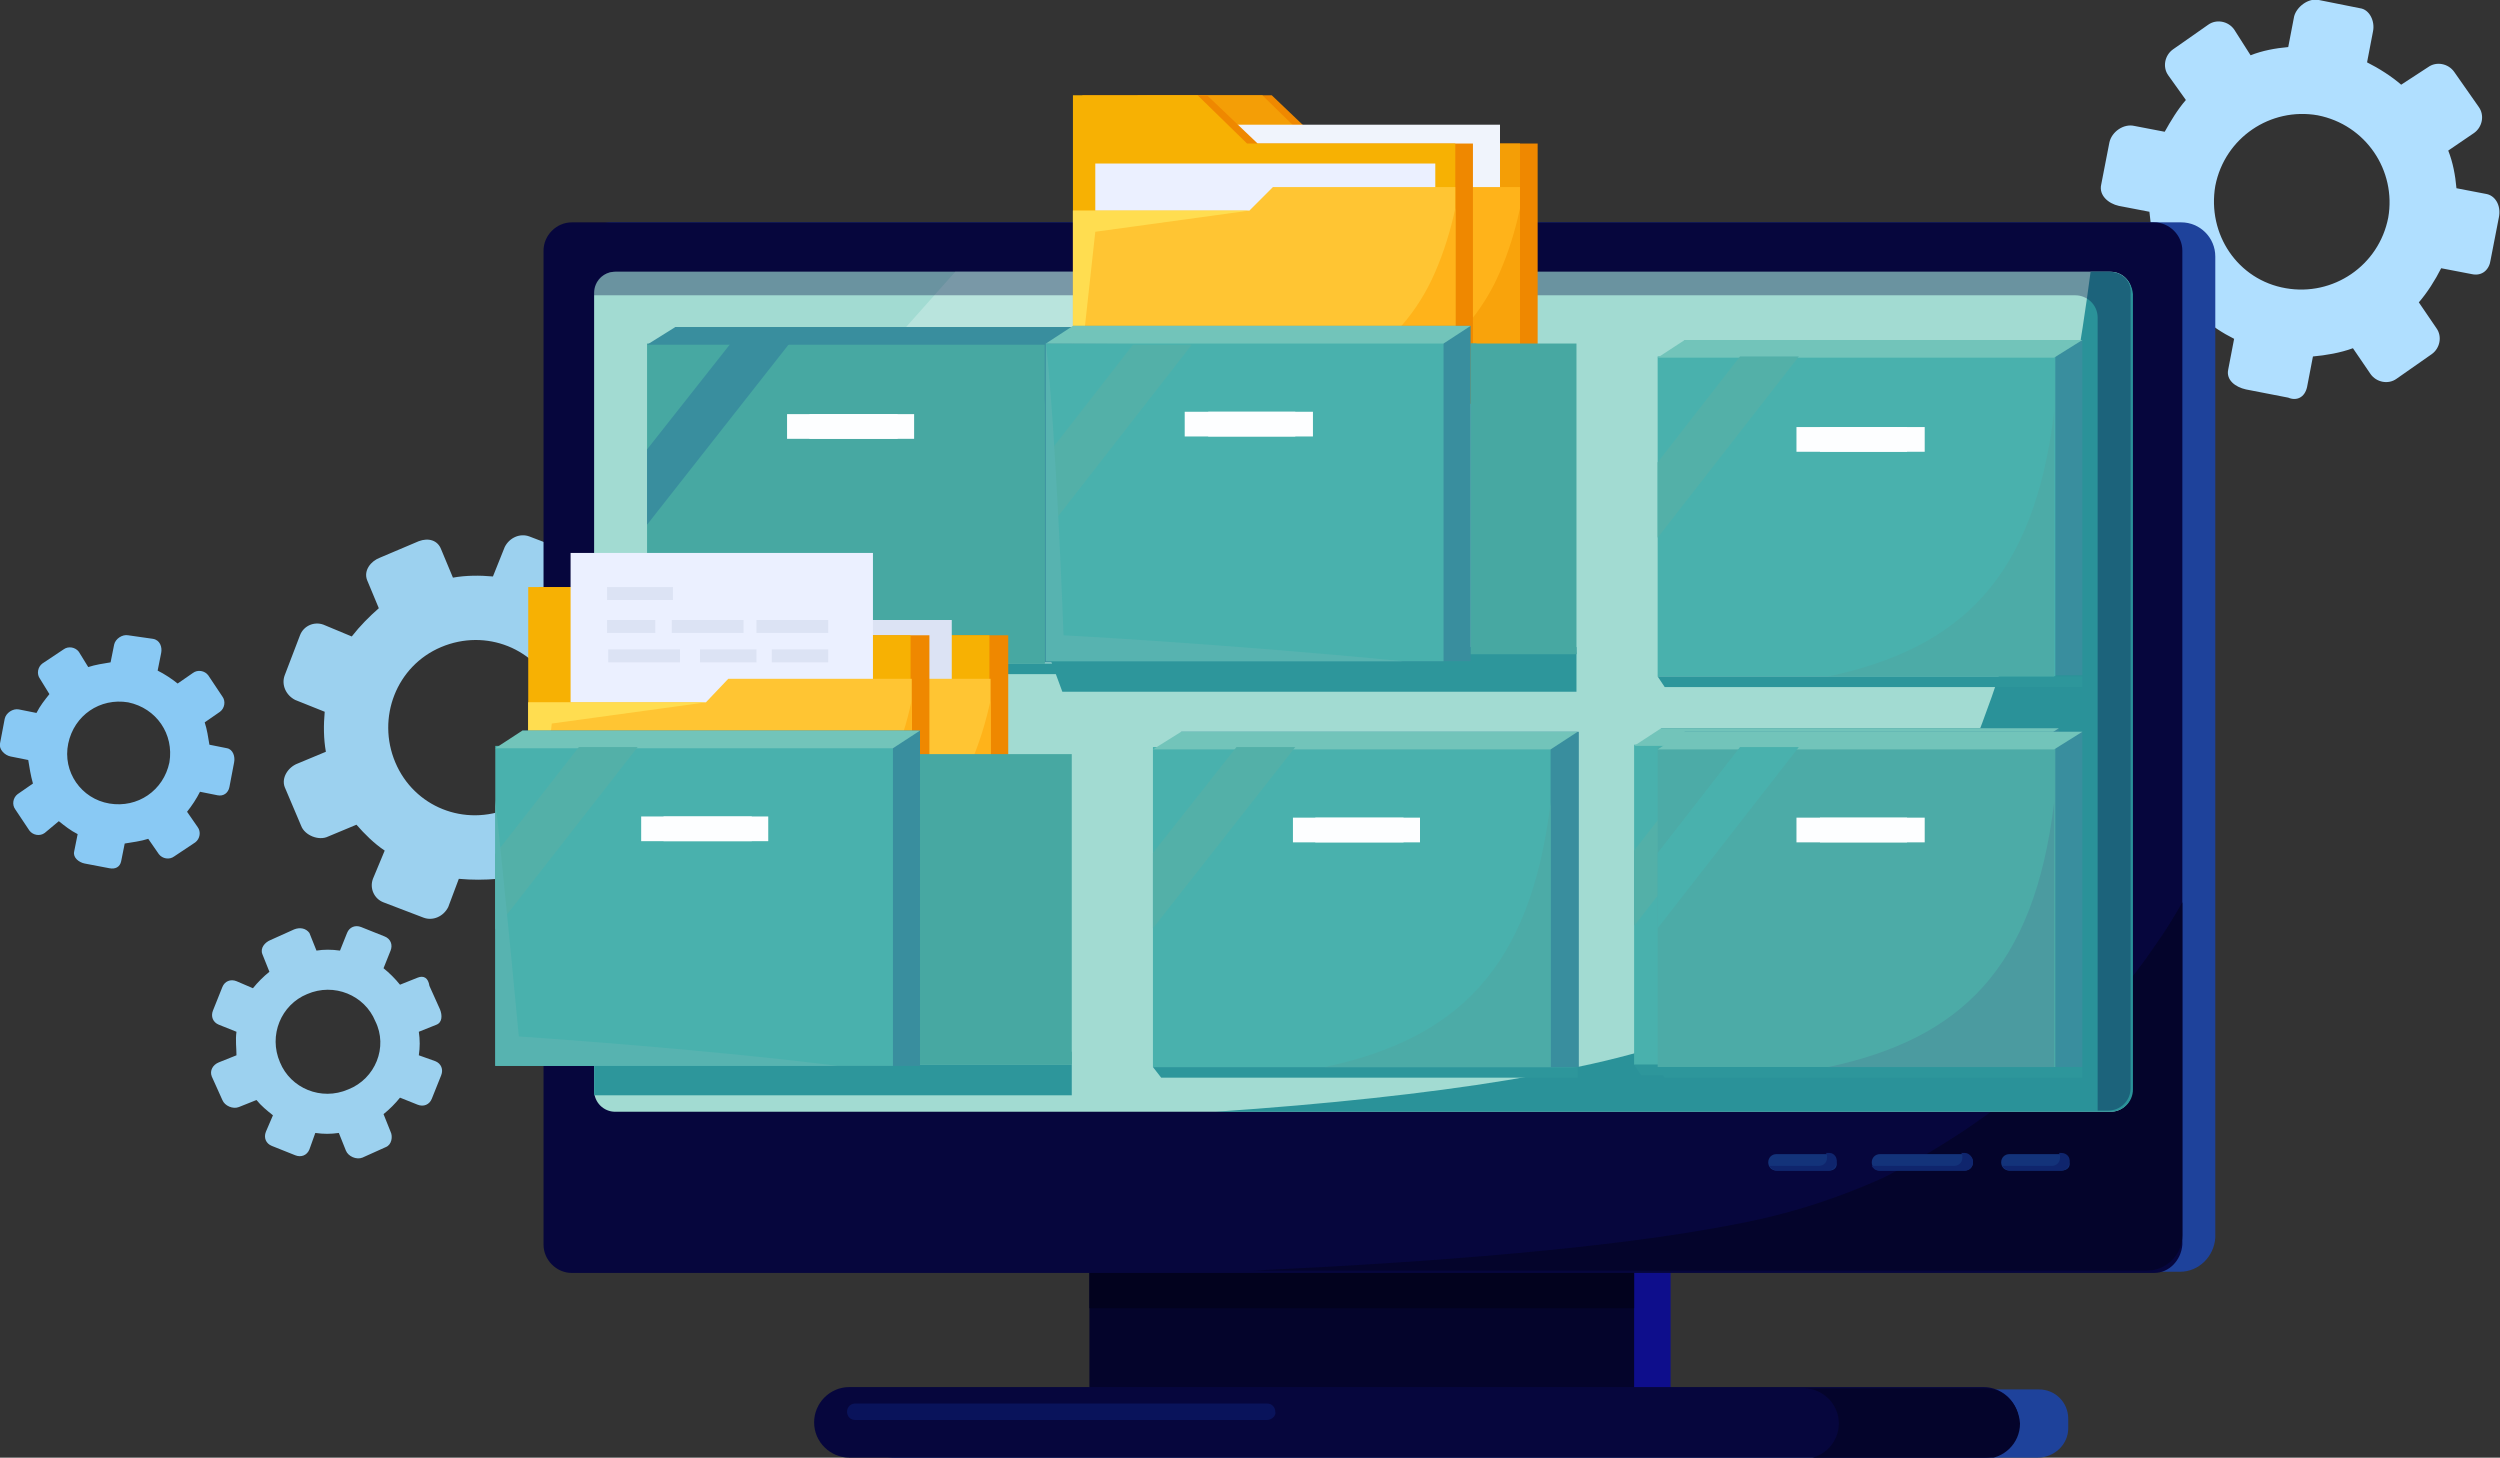 <?xml version="1.0" encoding="utf-8"?>
<!-- Generator: Adobe Illustrator 27.5.0, SVG Export Plug-In . SVG Version: 6.00 Build 0)  -->
<svg version="1.1" xmlns="http://www.w3.org/2000/svg" xmlns:xlink="http://www.w3.org/1999/xlink" x="0px" y="0px"
	 viewBox="0 0 212.5 123.9" style="enable-background:new 0 0 212.5 123.9;" xml:space="preserve">
<rect x="0" y="0" width="212.5" height="123.9" fill="#333333" stroke="none"/>
<style type="text/css">
	.st0{fill:url(#SVGID_1_);}
	.st1{fill:#5AB2A2;}
	.st2{fill:#2A9ACC;}
	.st3{fill:#F3C03D;}
	.st4{fill:#E77B25;}
	.st5{fill:#81B643;}
	.st6{fill:#00D5F2;}
	.st7{fill:#FFFFFF;}
	.st8{fill:#EDFFF9;}
	.st9{fill:#3DA38F;}
	.st10{fill:#4D4D4D;}
	.st11{fill:#3AA490;}
	.st12{fill:#3FA48F;}
	.st13{fill:none;stroke:#4D4D4D;stroke-width:2.244;stroke-miterlimit:13.333;}
	.st14{fill:none;stroke:#3FA48F;stroke-width:2.244;stroke-miterlimit:13.333;}
	.st15{fill:none;stroke:#3FA48F;stroke-width:2.244;stroke-linecap:round;stroke-miterlimit:13.333;}
	.st16{fill:#EEFFFA;}
	.st17{fill:#A4A3FA;}
	.st18{fill:#7BC7C5;}
	.st19{fill:#3DA490;}
	.st20{fill:#F7B000;}
	.st21{fill:#FCDA35;}
	.st22{fill:#F9C638;}
	.st23{fill:#FFE85F;}
	.st24{fill:#9CD1EF;}
	.st25{fill:#FFD817;}
	.st26{fill:#F4940B;}
	.st27{fill:#FFDE1A;}
	.st28{fill:#F74A28;}
	.st29{fill:#1C1C70;}
	.st30{fill:#69C0B4;}
	.st31{fill:#2A9299;}
	.st32{fill:#203A84;}
	.st33{fill:#06063D;}
	.st34{fill:#12295B;}
	.st35{fill:#173475;}
	.st36{fill:#181860;}
	.st37{opacity:0.25;fill:#FFFFFF;}
	.st38{fill:#EBEBFF;}
	.st39{fill:#DEE2FC;}
	.st40{fill:#3A61C1;}
	.st41{fill:#081C5E;}
	.st42{fill:#041649;}
	.st43{fill:#2B52B2;}
	.st44{fill:#4A76CE;}
	.st45{fill:#A6D5F5;}
	.st46{fill:#2B1710;}
	.st47{fill:#FF8762;}
	.st48{fill:#693E2F;}
	.st49{fill:#213594;}
	.st50{fill:#E0C9C0;}
	.st51{fill:#C7E8FF;}
	.st52{fill:#E0B3A8;}
	.st53{fill:#D1D1D1;}
	.st54{fill:#9BC8E6;}
	.st55{fill:#B8D6F7;}
	.st56{fill:#47A8A2;}
	.st57{fill:#48A7AA;}
	.st58{fill:#37959A;}
	.st59{fill:#69B9BC;}
	.st60{fill:#89C9F4;}
	.st61{fill:#B0DFFF;}
	.st62{fill:#1E429B;}
	.st63{fill:#0E0E8C;}
	.st64{fill:#04042B;}
	.st65{fill:#02021E;}
	.st66{fill:#A2DBD2;}
	.st67{fill:#13337A;}
	.st68{fill:#0F256D;}
	.st69{fill:#09135B;}
	.st70{opacity:0.35;fill:#030D42;}
	.st71{fill:#EF8800;}
	.st72{fill:#F49E06;}
	.st73{fill:#F0F4FC;}
	.st74{fill:#FFB31A;}
	.st75{fill:#FFDD50;}
	.st76{fill:#F9A30B;}
	.st77{fill:#F7B103;}
	.st78{fill:#EBF0FF;}
	.st79{fill:#FFC533;}
	.st80{fill:#398E9E;}
	.st81{fill:#49B1AD;}
	.st82{fill:#72C4BA;}
	.st83{fill:#FDFEFF;}
	.st84{fill:#2D969B;}
	.st85{fill:#4CABA7;}
	.st86{fill:#53B0A8;}
	.st87{fill:#57B3B0;}
	.st88{fill:#4B9BA0;}
	.st89{fill:#DCE3F4;}
	.st90{fill:#EBF8FC;}
	.st91{fill:#90D1FC;}
	.st92{fill:#A4D6FF;}
	.st93{fill:#88CEFC;}
	.st94{fill:#F4F4F9;}
	.st95{fill:#0F2251;}
	.st96{fill:#04183F;}
	.st97{fill:#020233;}
	.st98{fill:#202042;}
	.st99{fill:#333359;}
	.st100{fill:#2A2A51;}
	.st101{fill:#111138;}
	.st102{fill:#14257A;}
	.st103{fill:#F57954;}
	.st104{fill:#5DB7AC;}
	.st105{fill:#BFBFBF;}
	.st106{fill:#FF7E57;}
	.st107{fill:#C36252;}
	.st108{fill:#43436B;}
	.st109{fill:#4F4F77;}
	.st110{fill:#819DE2;}
	.st111{fill:#ADC1F2;}
	.st112{fill:#A2B5ED;}
	.st113{fill:#BBCAF9;}
	.st114{fill:#676791;}
	.st115{fill:#55557C;}
	.st116{fill:#243C66;}
	.st117{fill:#3D5586;}
	.st118{fill:#4DA5A3;}
	.st119{fill:#83C5C6;}
	.st120{fill:#66B8BD;}
	.st121{fill:#3D839F;}
	.st122{fill:#1A2982;}
	.st123{fill:#0B1B60;}
	.st124{fill:#FF53A3;}
	.st125{fill-rule:evenodd;clip-rule:evenodd;fill:#7BC7C5;}
	.st126{opacity:0.6;}
	.st127{fill-rule:evenodd;clip-rule:evenodd;fill:#FFFFFF;}
	.st128{fill:#ECFFF8;}
	.st129{fill:#3B9B88;}
	.st130{fill:#3AA28E;}
	.st131{fill:#2C98CA;}
	.st132{fill:#F6C923;}
	.st133{fill:#E87C00;}
	.st134{fill:#80B540;}
	.st135{fill:#3FA28D;}
	.st136{fill:#80B541;}
	.st137{fill:#F4CE00;}
	.st138{fill:#E47D00;}
	.st139{fill:none;stroke:#000000;stroke-width:1.229;stroke-miterlimit:10;}
	.st140{fill:none;stroke:#AFAFAF;stroke-miterlimit:10;}
	.st141{fill:none;stroke:#AFAFAF;stroke-width:1.111;stroke-miterlimit:10;}
	.st142{fill:#F1F1F1;}
	.st143{fill:#279F96;}
	.st144{fill:none;stroke:#FFFFFF;stroke-width:3;stroke-linecap:round;stroke-linejoin:round;stroke-miterlimit:10;}
	.st145{fill:#FFF1DA;}
	.st146{fill:none;stroke:#4D4D4D;stroke-width:2.805;stroke-miterlimit:13.333;}
	.st147{fill:none;stroke:#3FA48F;stroke-width:2.805;stroke-miterlimit:13.333;}
	.st148{fill:none;stroke:#3FA48F;stroke-width:2.805;stroke-linecap:round;stroke-miterlimit:13.333;}
	.st149{fill:#FFFFFF;stroke:#221E1F;stroke-width:3.562;stroke-linecap:round;stroke-linejoin:round;stroke-miterlimit:10;}
	.st150{fill:#FF7900;}
	.st151{fill:#A5D007;}
	.st152{fill:#18C2E9;}
	.st153{fill:#F1F2F2;}
	.st154{fill:#FFC100;}
	.st155{opacity:0.2;}
	.st156{fill:#FEFFFF;}
	.st157{fill:#FEFEFF;}
	.st158{fill:#FDFEFE;}
	.st159{fill:#FCFDFE;}
	.st160{fill:#FBFDFE;}
	.st161{fill:#FBFCFE;}
	.st162{fill:#FAFCFD;}
	.st163{fill:#F9FBFD;}
	.st164{fill:#F8FBFD;}
	.st165{fill:#F8FAFD;}
	.st166{fill:#F7FAFC;}
	.st167{fill:#F6F9FC;}
	.st168{fill:#F5F9FC;}
	.st169{fill:#F5F8FC;}
	.st170{fill:#F4F8FB;}
	.st171{fill:#F3F7FB;}
	.st172{fill:#F2F7FB;}
	.st173{fill:#F2F6FB;}
	.st174{fill:#F1F6FA;}
	.st175{fill:#F0F5FA;}
	.st176{fill:#EFF5FA;}
	.st177{fill:#EFF4FA;}
	.st178{fill:#EEF4F9;}
	.st179{fill:#EDF3F9;}
	.st180{fill:#ECF2F9;}
	.st181{fill:#EBF2F8;}
	.st182{fill:#EBF1F8;}
	.st183{fill:#EAF1F8;}
	.st184{fill:#E9F0F8;}
	.st185{fill:#E8F0F7;}
	.st186{fill:#E8EFF7;}
	.st187{fill:#E7EFF7;}
	.st188{fill:#E6EEF7;}
	.st189{fill:#E5EEF6;}
	.st190{fill:#E5EDF6;}
	.st191{fill:#E4EDF6;}
	.st192{fill:#E3ECF6;}
	.st193{fill:#E2ECF5;}
	.st194{fill:#E2EBF5;}
	.st195{fill:#E1EBF5;}
	.st196{fill:#E0EAF5;}
	.st197{fill:#DFEAF4;}
	.st198{fill:#DFE9F4;}
	.st199{fill:#DEE9F4;}
	.st200{fill:#DDE8F4;}
	.st201{fill:#DCE8F3;}
	.st202{fill:#DCE7F3;}
	.st203{fill:#DBE7F3;}
	.st204{fill:#D9E5F1;}
	.st205{fill:#D7E3EF;}
	.st206{fill:#D5E1ED;}
	.st207{fill:#D3DFEB;}
	.st208{fill:#D1DDE9;}
	.st209{fill:#CFDBE7;}
	.st210{fill:#CDD9E5;}
	.st211{fill:#CBD7E3;}
	.st212{fill:#C9D6E2;}
	.st213{fill:#C7D4E0;}
	.st214{fill:#C5D2DE;}
	.st215{fill:#C4D0DC;}
	.st216{fill:#C2CEDA;}
	.st217{fill:#C0CCD8;}
	.st218{fill:#BECAD6;}
	.st219{fill:#BCC8D4;}
	.st220{fill:#BAC6D2;}
	.st221{fill:#B8C4D0;}
	.st222{fill:#B6C2CE;}
	.st223{fill:#B4C0CC;}
	.st224{fill:#B2BECA;}
	.st225{fill:#B0BCC8;}
	.st226{fill:#AEBAC6;}
	.st227{fill:#ACB8C4;}
	.st228{fill:#AAB6C2;}
	.st229{fill:#A8B4C0;}
	.st230{fill:#A6B3BF;}
	.st231{fill:#A4B1BD;}
	.st232{fill:#A2AFBB;}
	.st233{fill:#A0ADB9;}
	.st234{fill:#9EABB7;}
	.st235{fill:#9CA9B5;}
	.st236{fill:#9AA7B3;}
	.st237{fill:#98A5B1;}
	.st238{fill:#96A3AF;}
	.st239{fill:#95A1AD;}
	.st240{fill:#939FAB;}
	.st241{fill:#919DA9;}
	.st242{fill:#8F9BA7;}
	.st243{fill:#8D99A5;}
	.st244{fill:#8B97A3;}
	.st245{fill:#8995A1;}
	.st246{fill:#87939F;}
	.st247{fill:#85919D;}
	.st248{fill:#83909C;}
	.st249{fill:#818E9A;}
	.st250{fill:#7F8C98;}
	.st251{fill:#7D8A96;}
	.st252{fill:#7B8894;}
	.st253{fill:#798692;}
	.st254{fill:#778490;}
	.st255{fill:#75828E;}
	.st256{fill:#73808C;}
	.st257{fill:#717E8A;}
	.st258{fill:#6F7C88;}
	.st259{fill:#6D7A86;}
	.st260{fill:#6B7884;}
	.st261{fill:#697682;}
	.st262{fill:#677480;}
	.st263{fill:#66727E;}
	.st264{fill:#64707C;}
	.st265{fill:#626E7A;}
	.st266{fill:#606D79;}
	.st267{fill:#5E6B77;}
	.st268{fill:#5C6975;}
	.st269{fill:#5A6773;}
	.st270{fill:#586571;}
	.st271{fill:#56636F;}
	.st272{fill:#54616D;}
	.st273{fill:#525F6B;}
	.st274{fill:#505D69;}
	.st275{fill:url(#SVGID_00000096779773468576232990000013596297841533441674_);}
	.st276{fill:#FF4F5B;}
	.st277{fill:url(#SVGID_00000116194221366287274810000000352952021095182007_);}
	.st278{fill:#A6D107;}
	.st279{fill:none;stroke:#FFFFFF;stroke-width:2.711;stroke-linecap:round;stroke-linejoin:round;stroke-miterlimit:10;}
	.st280{clip-path:url(#SVGID_00000035520632780752658770000016903034722216308872_);}
	.st281{fill:url(#SVGID_00000072273154682239406560000018021741511234175884_);}
	.st282{fill:url(#SVGID_00000173145239776676729980000017409670018273648548_);}
	.st283{clip-path:url(#SVGID_00000039833185064742508330000003825573260270207160_);}
	.st284{fill:none;stroke:#279F96;stroke-width:2;stroke-miterlimit:10;}
	.st285{opacity:0.4;}
	.st286{fill:#F4FFEC;}
	.st287{fill:#A4CF07;}
	.st288{fill:#0DB561;}
	.st289{fill-rule:evenodd;clip-rule:evenodd;fill:#FF4C41;}
	.st290{fill:#1D1D1B;}
</style>
<g id="圖層_2">
	<g>
		<path class="st24" d="M35.5,83.1l-1.5,0.6c-0.4-0.5-0.9-1-1.4-1.4l0.6-1.5c0.2-0.5,0-1-0.5-1.2l-2-0.8c-0.5-0.2-1,0-1.2,0.5
			l-0.6,1.5c-0.7-0.1-1.4-0.1-2,0l-0.6-1.5C26,78.9,25.5,78.8,25,79l-2,0.9c-0.5,0.2-0.9,0.7-0.7,1.2l0.6,1.5
			c-0.5,0.4-1,0.9-1.4,1.4l-1.4-0.6c-0.5-0.2-1,0-1.2,0.5l-0.8,2c-0.2,0.5,0,1,0.5,1.2l1.5,0.6c-0.1,0.7,0,1.4,0,2l-1.5,0.6
			c-0.5,0.2-0.8,0.7-0.6,1.2l0.9,2c0.2,0.5,0.9,0.8,1.4,0.6l1.5-0.6c0.4,0.5,0.9,0.9,1.4,1.3l-0.6,1.4c-0.2,0.5,0,1,0.5,1.2l2,0.8
			c0.5,0.2,1,0,1.2-0.5l0.5-1.4c0.7,0.1,1.3,0.1,2,0l0.6,1.5c0.2,0.5,0.9,0.8,1.4,0.6l2-0.9c0.5-0.2,0.6-0.9,0.4-1.3l-0.6-1.5
			c0.5-0.4,1-0.9,1.4-1.4l1.5,0.6c0.5,0.2,1,0,1.2-0.5l0.8-2c0.2-0.5,0-1-0.5-1.2l-1.4-0.5c0.1-0.7,0.1-1.3,0-2l1.5-0.6
			c0.5-0.2,0.5-0.8,0.3-1.3l-0.9-2C36.4,83.1,36,82.9,35.5,83.1z M29.6,92.6c-2.3,1-4.9-0.1-5.8-2.3c-1-2.3,0.1-4.9,2.3-5.8
			c2.3-1,4.9,0.1,5.8,2.3C33,89,31.9,91.7,29.6,92.6z"/>
		<path class="st24" d="M53.1,52.9l-2.4,1c-0.7-0.8-1.5-1.7-2.4-2.4l1-2.5c0.3-0.8-0.1-1.7-0.9-2.1L45,45.6
			c-0.8-0.3-1.7,0.1-2.1,0.9l-1,2.5c-1.1-0.1-2.3-0.1-3.4,0.1l-1-2.4c-0.3-0.8-1.1-1-1.9-0.7l-3.3,1.4c-0.8,0.3-1.4,1.1-1.1,1.9
			l1,2.4c-0.8,0.7-1.6,1.5-2.3,2.4l-2.4-1c-0.8-0.3-1.7,0.1-2,0.9l-1.3,3.4c-0.3,0.8,0.1,1.7,0.9,2.1l2.5,1
			c-0.1,1.1-0.1,2.3,0.1,3.4l-2.4,1c-0.8,0.3-1.4,1.2-1.1,2l1.4,3.3c0.3,0.8,1.5,1.3,2.3,0.9l2.4-1c0.7,0.8,1.5,1.6,2.4,2.2l-1,2.4
			c-0.3,0.8,0.1,1.7,0.9,2l3.4,1.3c0.8,0.3,1.7-0.1,2.1-0.9l0.9-2.4c1.1,0.1,2.2,0.1,3.3,0l1,2.4c0.3,0.8,1.5,1.3,2.3,1l3.3-1.4
			c0.8-0.3,1-1.4,0.7-2.2l-1-2.4c0.8-0.7,1.7-1.5,2.4-2.4l2.5,1c0.8,0.3,1.7-0.1,2.1-0.9l1.4-3.4c0.3-0.8-0.1-1.7-0.9-2.1l-2.4-0.9
			c0.1-1.1,0.1-2.2,0-3.3l2.4-1c0.8-0.3,0.9-1.4,0.6-2.2l-1.4-3.3C54.6,52.9,53.9,52.5,53.1,52.9z M43.3,68.7
			c-3.8,1.6-8.1-0.1-9.7-3.9C32,61,33.7,56.6,37.5,55c3.8-1.6,8.1,0.1,9.7,3.9C48.8,62.7,47.1,67.1,43.3,68.7z"/>
		<path class="st60" d="M10.3,73.2l0.3-1.5c0.6-0.1,1.4-0.2,2-0.4l0.9,1.3c0.3,0.4,0.9,0.5,1.3,0.2l1.8-1.2c0.4-0.3,0.5-0.9,0.2-1.3
			L15.9,69c0.4-0.5,0.8-1.1,1.1-1.7l1.5,0.3c0.5,0.1,0.9-0.2,1-0.7l0.4-2.1c0.1-0.5-0.1-1.1-0.6-1.2l-1.5-0.3
			c-0.1-0.6-0.2-1.3-0.4-1.9l1.3-0.9c0.4-0.3,0.5-0.9,0.2-1.3l-1.2-1.8c-0.3-0.4-0.9-0.5-1.3-0.2l-1.3,0.9c-0.5-0.4-1.1-0.8-1.7-1.1
			l0.3-1.5c0.1-0.5-0.1-1.1-0.7-1.2L10.9,54c-0.5-0.1-1.1,0.3-1.2,0.8l-0.3,1.5c-0.6,0.1-1.3,0.2-1.9,0.4l-0.8-1.3
			c-0.3-0.4-0.9-0.5-1.3-0.2l-1.8,1.2c-0.4,0.3-0.5,0.9-0.2,1.3L4.2,59c-0.4,0.5-0.8,1-1.1,1.6l-1.5-0.3c-0.5-0.1-1.1,0.3-1.2,0.8
			L0,63.2c-0.1,0.5,0.4,1,0.9,1.1l1.5,0.3c0.1,0.6,0.2,1.3,0.4,2l-1.3,0.9c-0.4,0.3-0.5,0.9-0.2,1.3l1.2,1.8
			c0.3,0.4,0.9,0.5,1.3,0.2L5,69.8c0.5,0.4,1,0.8,1.6,1.1l-0.3,1.5c-0.1,0.5,0.4,0.9,0.9,1l2.1,0.4C9.8,73.9,10.2,73.7,10.3,73.2z
			 M5.8,63.2c0.5-2.4,2.7-3.9,5.1-3.5c2.4,0.5,3.9,2.7,3.5,5.1c-0.5,2.4-2.7,3.9-5.1,3.5C6.9,67.9,5.3,65.6,5.8,63.2z"/>
		<path class="st61" d="M196.1,32.9l0.5-2.6c1.1-0.1,2.3-0.3,3.4-0.7l1.5,2.2c0.5,0.7,1.5,0.9,2.2,0.4l3-2.1
			c0.7-0.5,0.9-1.5,0.4-2.2l-1.5-2.2c0.7-0.8,1.4-1.9,1.9-2.9l2.6,0.5c0.9,0.2,1.5-0.4,1.6-1.2l0.7-3.6c0.2-0.9-0.2-1.8-1-2
			l-2.6-0.5c-0.1-1.1-0.3-2.2-0.7-3.2l2.2-1.5c0.7-0.5,0.9-1.5,0.4-2.2l-2.1-3c-0.5-0.7-1.5-0.9-2.2-0.4l-2.3,1.5
			c-0.8-0.7-1.9-1.4-2.9-1.9l0.5-2.6c0.2-0.9-0.3-1.9-1.1-2L197.1,0c-0.9-0.2-1.9,0.6-2.1,1.4l-0.5,2.6c-1.1,0.1-2.2,0.3-3.2,0.7
			l-1.4-2.2c-0.5-0.7-1.5-0.9-2.2-0.4l-3,2.1c-0.7,0.5-0.9,1.5-0.4,2.2l1.5,2.1c-0.7,0.8-1.3,1.8-1.8,2.7l-2.6-0.5
			c-0.9-0.2-1.9,0.5-2.1,1.4l-0.7,3.6c-0.2,0.9,0.6,1.6,1.5,1.8l2.6,0.5c0.1,1.1,0.3,2.3,0.7,3.4l-2.2,1.5c-0.7,0.5-0.9,1.5-0.4,2.2
			l2.1,3c0.5,0.7,1.5,0.9,2.2,0.4l2.1-1.5c0.8,0.7,1.7,1.3,2.7,1.8l-0.5,2.6c-0.2,0.9,0.6,1.5,1.5,1.7l3.6,0.7
			C195.2,34.1,195.9,33.8,196.1,32.9z M188.3,15.8c0.8-4.1,4.7-6.7,8.7-6c4.1,0.8,6.7,4.7,6,8.7c-0.8,4.1-4.7,6.7-8.7,6
			C190.2,23.8,187.6,19.9,188.3,15.8z"/>
		<g>
			<g>
				<g>
					<g>
						<path class="st62" d="M173.2,123.9H76c-1.4,0-2.5-1.1-2.5-2.5v-0.8c0-1.4,1.1-2.5,2.5-2.5h97.3c1.4,0,2.5,1.1,2.5,2.5v0.8
							C175.8,122.8,174.6,123.9,173.2,123.9z"/>
						<rect x="107.5" y="103.3" class="st63" width="34.5" height="15.9"/>
						<path class="st62" d="M185.3,108.1H52c-1.6,0-2.9-1.3-2.9-2.9V21.8c0-1.6,1.3-2.9,2.9-2.9h133.4c1.6,0,2.9,1.3,2.9,2.9v83.4
							C188.2,106.8,186.9,108.1,185.3,108.1z"/>
						<rect x="92.6" y="103.3" class="st64" width="46.3" height="15.9"/>
						<rect x="92.6" y="103.3" class="st65" width="46.3" height="7.9"/>
						<path class="st33" d="M183.1,108.2H48.6c-1.3,0-2.4-1.1-2.4-2.4V21.3c0-1.3,1.1-2.4,2.4-2.4h134.5c1.3,0,2.4,1.1,2.4,2.4v84.5
							C185.4,107.1,184.4,108.2,183.1,108.2z"/>
						<path class="st64" d="M183.3,80.2c-8.8,13.1-22.5,19.5-23.2,19.9c-5.1,2.3-9.5,3.4-12.8,4c-10.2,2-25.7,3.2-40.8,3.9h76
							c1.7,0,3-1.4,3-3V76.7C184.8,77.9,184.1,79.1,183.3,80.2z"/>
						<path class="st66" d="M50.5,92.7V24.9c0-1,0.8-1.8,1.8-1.8h127.1c1,0,1.8,0.8,1.8,1.8v67.8c0,1-0.8,1.8-1.8,1.8H52.3
							C51.3,94.5,50.5,93.7,50.5,92.7z"/>
						<path class="st67" d="M167,99.5h-7.2c-0.4,0-0.7-0.3-0.7-0.7v0c0-0.4,0.3-0.7,0.7-0.7h7.2c0.4,0,0.7,0.3,0.7,0.7l0,0
							C167.7,99.2,167.4,99.5,167,99.5z"/>
						<path class="st67" d="M175.2,99.5h-4.4c-0.4,0-0.7-0.3-0.7-0.7v0c0-0.4,0.3-0.7,0.7-0.7h4.4c0.4,0,0.7,0.3,0.7,0.7l0,0
							C176,99.2,175.7,99.5,175.2,99.5z"/>
						<path class="st67" d="M155.5,99.5H151c-0.4,0-0.7-0.3-0.7-0.7l0,0c0-0.4,0.3-0.7,0.7-0.7h4.4c0.4,0,0.7,0.3,0.7,0.7l0,0
							C156.2,99.2,155.9,99.5,155.5,99.5z"/>
						<path class="st68" d="M167,98h-0.3c0.1,0.1,0.1,0.2,0.1,0.3v0.1c0,0.4-0.3,0.7-0.7,0.7h-7c0.1,0.2,0.3,0.4,0.6,0.4h7.3
							c0.4,0,0.7-0.3,0.7-0.7v-0.1C167.7,98.4,167.4,98,167,98z"/>
						<path class="st68" d="M175.2,98H175c0.1,0.1,0.1,0.2,0.1,0.4c0,0.4-0.3,0.7-0.7,0.7h-4.2c0.1,0.2,0.4,0.4,0.6,0.4h4.4
							c0.4,0,0.7-0.3,0.7-0.7C176,98.4,175.7,98,175.2,98z"/>
						<path class="st68" d="M155.5,98h-0.3c0.1,0.1,0.1,0.2,0.1,0.4c0,0.4-0.3,0.7-0.7,0.7h-4.2c0.1,0.2,0.4,0.4,0.6,0.4h4.4
							c0.4,0,0.7-0.3,0.7-0.7C156.2,98.4,155.9,98,155.5,98z"/>
						<path class="st33" d="M168.7,123.9H72.2c-1.6,0-3-1.3-3-3v0c0-1.6,1.3-3,3-3h96.4c1.6,0,3,1.3,3,3l0,0
							C171.6,122.6,170.3,123.9,168.7,123.9z"/>
						<path class="st64" d="M168.7,118h-15.4c1.6,0,3,1.3,3,3l0,0c0,1.6-1.3,3-3,3h15.4c1.6,0,3-1.3,3-3l0,0
							C171.6,119.3,170.3,118,168.7,118z"/>
						<path class="st69" d="M107.7,120.7h-35c-0.4,0-0.7-0.3-0.7-0.7l0,0c0-0.4,0.3-0.7,0.7-0.7h35c0.4,0,0.7,0.3,0.7,0.7l0,0
							C108.5,120.3,108.1,120.7,107.7,120.7z"/>
						<polygon class="st37" points="81.2,23.1 50.5,57.6 50.5,75.5 97.1,23.1 						"/>
						<path class="st31" d="M179.3,23.1h-1.6c-1.7,13-4.3,23.5-6.8,31.3c-4.3,13.7-8.3,20.7-14.4,26c0,0-5.1,4.4-12.1,7.3
							c-7.7,3.2-22,5.5-41.1,6.8h76.1c1,0,1.9-0.8,1.9-1.9V25C181.2,23.9,180.4,23.1,179.3,23.1z"/>
						<path class="st70" d="M179.3,23.1h-127c-1,0-1.9,0.8-1.9,1.9v0.1h126c1,0,1.9,0.8,1.9,1.9v67.4h0.9c1,0,1.9-0.8,1.9-1.9V25
							C181.2,23.9,180.4,23.1,179.3,23.1z"/>
					</g>
				</g>
			</g>
			<g>
				<g>
					<polygon class="st71" points="130.7,12.2 112.4,12.2 108.1,8.1 97.5,8.1 97.5,12.2 97.5,14.5 97.5,34.1 97.5,34.1 97.5,34.3 
						97.9,34.3 101.7,34.3 130.7,34.3 					"/>
					<g>
						<polygon class="st72" points="111.5,12.2 107.3,8.1 96.7,8.1 96.7,12.2 96.7,14.5 96.7,34.1 129.2,34.1 129.2,12.2 						"/>
						<rect x="98.6" y="10.6" class="st73" width="28.9" height="21.7"/>
						<polygon class="st74" points="111.7,17.9 113.7,15.9 129.2,15.9 129.2,34.3 96.7,34.3 96.7,17.9 						"/>
						<polygon class="st75" points="98.6,19.7 111.7,17.9 96.7,17.9 96.7,34.3 97,34.3 						"/>
						<path class="st76" d="M129.2,17.7c-0.4,1.9-1,3.8-1.7,5.4c-0.6,1.4-2.5,5.4-6.8,7.8c-2.6,1.5-4.9,1.8-6.1,1.9
							c-3.2,0.4-7.9,0.9-13.8,1.4h28.4V17.7z"/>
					</g>
				</g>
				<g>
					<polygon class="st71" points="125.2,12.2 106.9,12.2 102.6,8.1 92,8.1 92,12.2 92,14.5 92,34.1 92,34.1 92,34.3 92.4,34.3 
						96.2,34.3 125.2,34.3 					"/>
					<g>
						<polygon class="st77" points="106,12.2 101.8,8.1 91.2,8.1 91.2,12.2 91.2,14.5 91.2,34.1 123.7,34.1 123.7,12.2 						"/>
						<rect x="93.1" y="13.9" class="st78" width="28.9" height="18.4"/>
						<polygon class="st79" points="106.2,17.9 108.2,15.9 123.7,15.9 123.7,34.3 91.2,34.3 91.2,17.9 						"/>
						<polygon class="st75" points="93.1,19.7 106.2,17.9 91.2,17.9 91.2,34.3 91.5,34.3 						"/>
						<path class="st74" d="M123.7,17.7c-0.4,1.9-1,3.8-1.7,5.4c-0.6,1.4-2.5,5.4-6.8,7.8c-2.6,1.5-4.9,1.8-6.1,1.9
							c-3.2,0.4-7.9,0.9-13.8,1.4h28.4V17.7z"/>
					</g>
				</g>
			</g>
			<g>
				<g>
					<rect x="141.2" y="61.9" class="st80" width="33.8" height="28.5"/>
					<rect x="138.9" y="63.3" class="st81" width="33.8" height="27.2"/>
					<polygon class="st82" points="172.7,63.4 138.9,63.4 141.2,61.9 175,61.9 					"/>
					<rect x="152.7" y="69.3" class="st83" width="8.9" height="2.1"/>
					<rect x="150.7" y="69.3" class="st83" width="9.4" height="2.1"/>
					<polygon class="st84" points="175,91.4 139.5,91.4 138.9,90.5 175,90.5 					"/>
					<path class="st85" d="M172.7,68c-1.7,14.2-8,20.1-19.2,22.5h19.2V68z"/>
					<polygon class="st86" points="145.9,63.3 138.9,72.3 138.9,78.7 150.9,63.3 					"/>
				</g>
				<g>
					<rect x="100.4" y="62.2" class="st80" width="33.8" height="28.5"/>
					<rect x="98" y="63.5" class="st81" width="33.8" height="27.2"/>
					<polygon class="st82" points="131.8,63.7 98,63.7 100.4,62.2 134.1,62.2 					"/>
					<rect x="111.8" y="69.5" class="st83" width="8.9" height="2.1"/>
					<rect x="109.9" y="69.5" class="st83" width="9.4" height="2.1"/>
					<polygon class="st84" points="134.1,91.6 98.7,91.6 98,90.7 134.1,90.7 					"/>
					<path class="st85" d="M131.8,68.2c-1.7,14.2-8,20.1-19.2,22.5h19.2V68.2z"/>
					<polygon class="st86" points="105.1,63.5 98,72.5 98,78.9 110.1,63.5 					"/>
				</g>
				<g>
					<rect x="57.4" y="27.8" class="st80" width="33.8" height="28.5"/>
					<rect x="55" y="29.2" class="st56" width="33.8" height="27.2"/>
					<polygon class="st80" points="88.8,29.3 55,29.3 57.4,27.8 91.1,27.8 					"/>
					<rect x="68.8" y="35.2" class="st83" width="8.9" height="2.1"/>
					<rect x="66.9" y="35.2" class="st83" width="9.4" height="2.1"/>
					<polygon class="st84" points="91.1,57.3 55.7,57.3 55,56.4 91.1,56.4 					"/>
					<path class="st56" d="M88.8,33.9c-1.7,14.2-8,20.1-19.2,22.5h19.2V33.9z"/>
					<polygon class="st80" points="62.1,29.2 55,38.2 55,44.6 67.1,29.2 					"/>
				</g>
				<polygon class="st84" points="134,58.8 90.3,58.8 88.9,55 134,55 				"/>
				<rect x="125" y="29.2" class="st56" width="9" height="26.4"/>
				<polygon class="st56" points="126.5,53.8 125.5,29.2 125,29.2 125,55.6 134,55.6 133.9,54.7 				"/>
				<rect x="91.2" y="27.7" class="st80" width="33.8" height="28.5"/>
				<polygon class="st81" points="122.7,56.2 88.9,56.2 88.9,29.2 122.7,29 				"/>
				<polygon class="st82" points="122.7,29.2 88.9,29.2 91.2,27.7 125,27.7 				"/>
				<rect x="102.7" y="35" class="st83" width="8.9" height="2.1"/>
				<rect x="100.7" y="35" class="st83" width="9.4" height="2.1"/>
				<polygon class="st86" points="96.3,29.3 89.3,38.3 89.3,44.7 101.3,29.3 				"/>
				<path class="st87" d="M119.2,56.2c-15.4-1.5-28.8-2.2-28.8-2.2s-0.6-16.8-1.5-24.9v27.1H119.2z"/>
				<g>
					<rect x="143.2" y="28.9" class="st80" width="33.8" height="28.5"/>
					<rect x="140.9" y="30.3" class="st81" width="33.8" height="27.2"/>
					<polygon class="st82" points="174.6,30.4 140.9,30.4 143.2,28.9 177,28.9 					"/>
					<rect x="154.7" y="36.3" class="st83" width="8.9" height="2.1"/>
					<rect x="152.7" y="36.3" class="st83" width="9.4" height="2.1"/>
					<polygon class="st84" points="177,58.4 141.5,58.4 140.9,57.5 177,57.5 					"/>
					<path class="st85" d="M174.6,35c-1.7,14.2-8,20.1-19.2,22.5h19.2V35z"/>
					<polygon class="st86" points="147.9,30.3 140.9,39.3 140.9,45.7 152.9,30.3 					"/>
				</g>
				<g>
					<rect x="143.2" y="62.2" class="st80" width="33.8" height="28.5"/>
					<rect x="140.9" y="63.5" class="st85" width="33.8" height="27.2"/>
					<polygon class="st82" points="174.6,63.7 140.9,63.7 143.2,62.2 177,62.2 					"/>
					<rect x="154.7" y="69.5" class="st83" width="8.9" height="2.1"/>
					<rect x="152.7" y="69.5" class="st83" width="9.4" height="2.1"/>
					<polygon class="st84" points="177,91.6 141.5,91.6 140.9,90.7 177,90.7 					"/>
					<path class="st88" d="M174.6,68.2c-1.7,14.2-8,20.1-19.2,22.5h19.2V68.2z"/>
					<polygon class="st81" points="147.9,63.5 140.9,72.5 140.9,78.9 152.9,63.5 					"/>
				</g>
				<rect x="50.5" y="90.5" class="st84" width="40.6" height="2.6"/>
				<polygon class="st56" points="80.1,87.6 78.2,64.1 78.2,90.5 91.1,90.5 91.1,89.4 				"/>
				<g>
					<g>
						<polygon class="st71" points="85.7,54 67.3,54 63.1,49.9 52.5,49.9 52.5,54 52.5,56.3 52.5,75.9 52.5,75.9 52.5,76.1 
							52.8,76.1 56.6,76.1 85.7,76.1 						"/>
						<g>
							<polygon class="st77" points="66.5,54 62.2,49.9 51.6,49.9 51.6,54 51.6,56.3 51.6,75.9 84.1,75.9 84.1,54 							"/>
							<rect x="55.2" y="52.7" class="st89" width="25.7" height="21.4"/>
							<polygon class="st79" points="66.7,59.7 68.6,57.7 84.2,57.7 84.2,76.1 51.6,76.1 51.6,59.7 							"/>
							<polygon class="st75" points="53.6,61.5 66.7,59.7 51.6,59.7 51.6,76.1 52,76.1 							"/>
							<path class="st74" d="M84.2,59.5c-0.4,1.9-1,3.8-1.7,5.4c-0.6,1.4-2.5,5.4-6.8,7.8c-2.6,1.5-4.9,1.8-6.1,1.9
								c-3.2,0.4-7.9,0.9-13.8,1.4h28.4V59.5z"/>
						</g>
					</g>
					<g>
						<polygon class="st71" points="79,54 60.6,54 56.4,49.9 45.8,49.9 45.8,54 45.8,56.3 45.8,75.9 45.8,75.9 45.8,76.1 46.1,76.1 
							49.9,76.1 79,76.1 						"/>
						<g>
							<polygon class="st77" points="59.8,54 55.5,49.9 44.9,49.9 44.9,54 44.9,56.3 44.9,75.9 77.4,75.9 77.4,54 							"/>
							<rect x="48.5" y="47" class="st78" width="25.7" height="27.2"/>
							<polygon class="st79" points="60,59.7 61.9,57.7 77.5,57.7 77.5,76.1 44.9,76.1 44.9,59.7 							"/>
							<polygon class="st75" points="46.9,61.5 60,59.7 44.9,59.7 44.9,76.1 45.3,76.1 							"/>
							<path class="st74" d="M77.5,59.5c-0.4,1.9-1,3.8-1.7,5.4c-0.6,1.4-2.5,5.4-6.8,7.8c-2.6,1.5-4.9,1.8-6.1,1.9
								c-3.2,0.4-7.9,0.9-13.8,1.4h28.4V59.5z"/>
							<rect x="51.6" y="49.9" class="st89" width="5.6" height="1.1"/>
							<rect x="51.6" y="52.7" class="st89" width="4.1" height="1.1"/>
							<rect x="57.1" y="52.7" class="st89" width="6.1" height="1.1"/>
							<rect x="64.3" y="52.7" class="st89" width="6.1" height="1.1"/>
							<rect x="51.7" y="55.2" class="st89" width="6.1" height="1.1"/>
							<rect x="59.5" y="55.2" class="st89" width="4.8" height="1.1"/>
							<rect x="65.6" y="55.2" class="st89" width="4.8" height="1.1"/>
						</g>
					</g>
				</g>
				<rect x="78.2" y="64.1" class="st56" width="12.9" height="26.4"/>
				<g>
					<rect x="44.4" y="62.1" class="st80" width="33.8" height="28.5"/>
					<rect x="42.1" y="63.4" class="st81" width="33.8" height="27.2"/>
					<polygon class="st82" points="75.9,63.6 42.1,63.6 44.4,62.1 78.2,62.1 					"/>
					<rect x="56.4" y="69.4" class="st83" width="8.9" height="2.1"/>
					<rect x="54.5" y="69.4" class="st83" width="9.4" height="2.1"/>
					<polygon class="st86" points="49.2,63.5 42.1,72.6 42.1,79 54.2,63.5 					"/>
					<path class="st87" d="M71.2,90.6c-11.9-1.5-27.1-2.5-27.1-2.5S43,76.3,42.1,68v22.6H71.2z"/>
				</g>
			</g>
		</g>
	</g>
</g>
<g id="圖層_3">
</g>
<g id="S">
</g>
<g id="size">
</g>
</svg>
